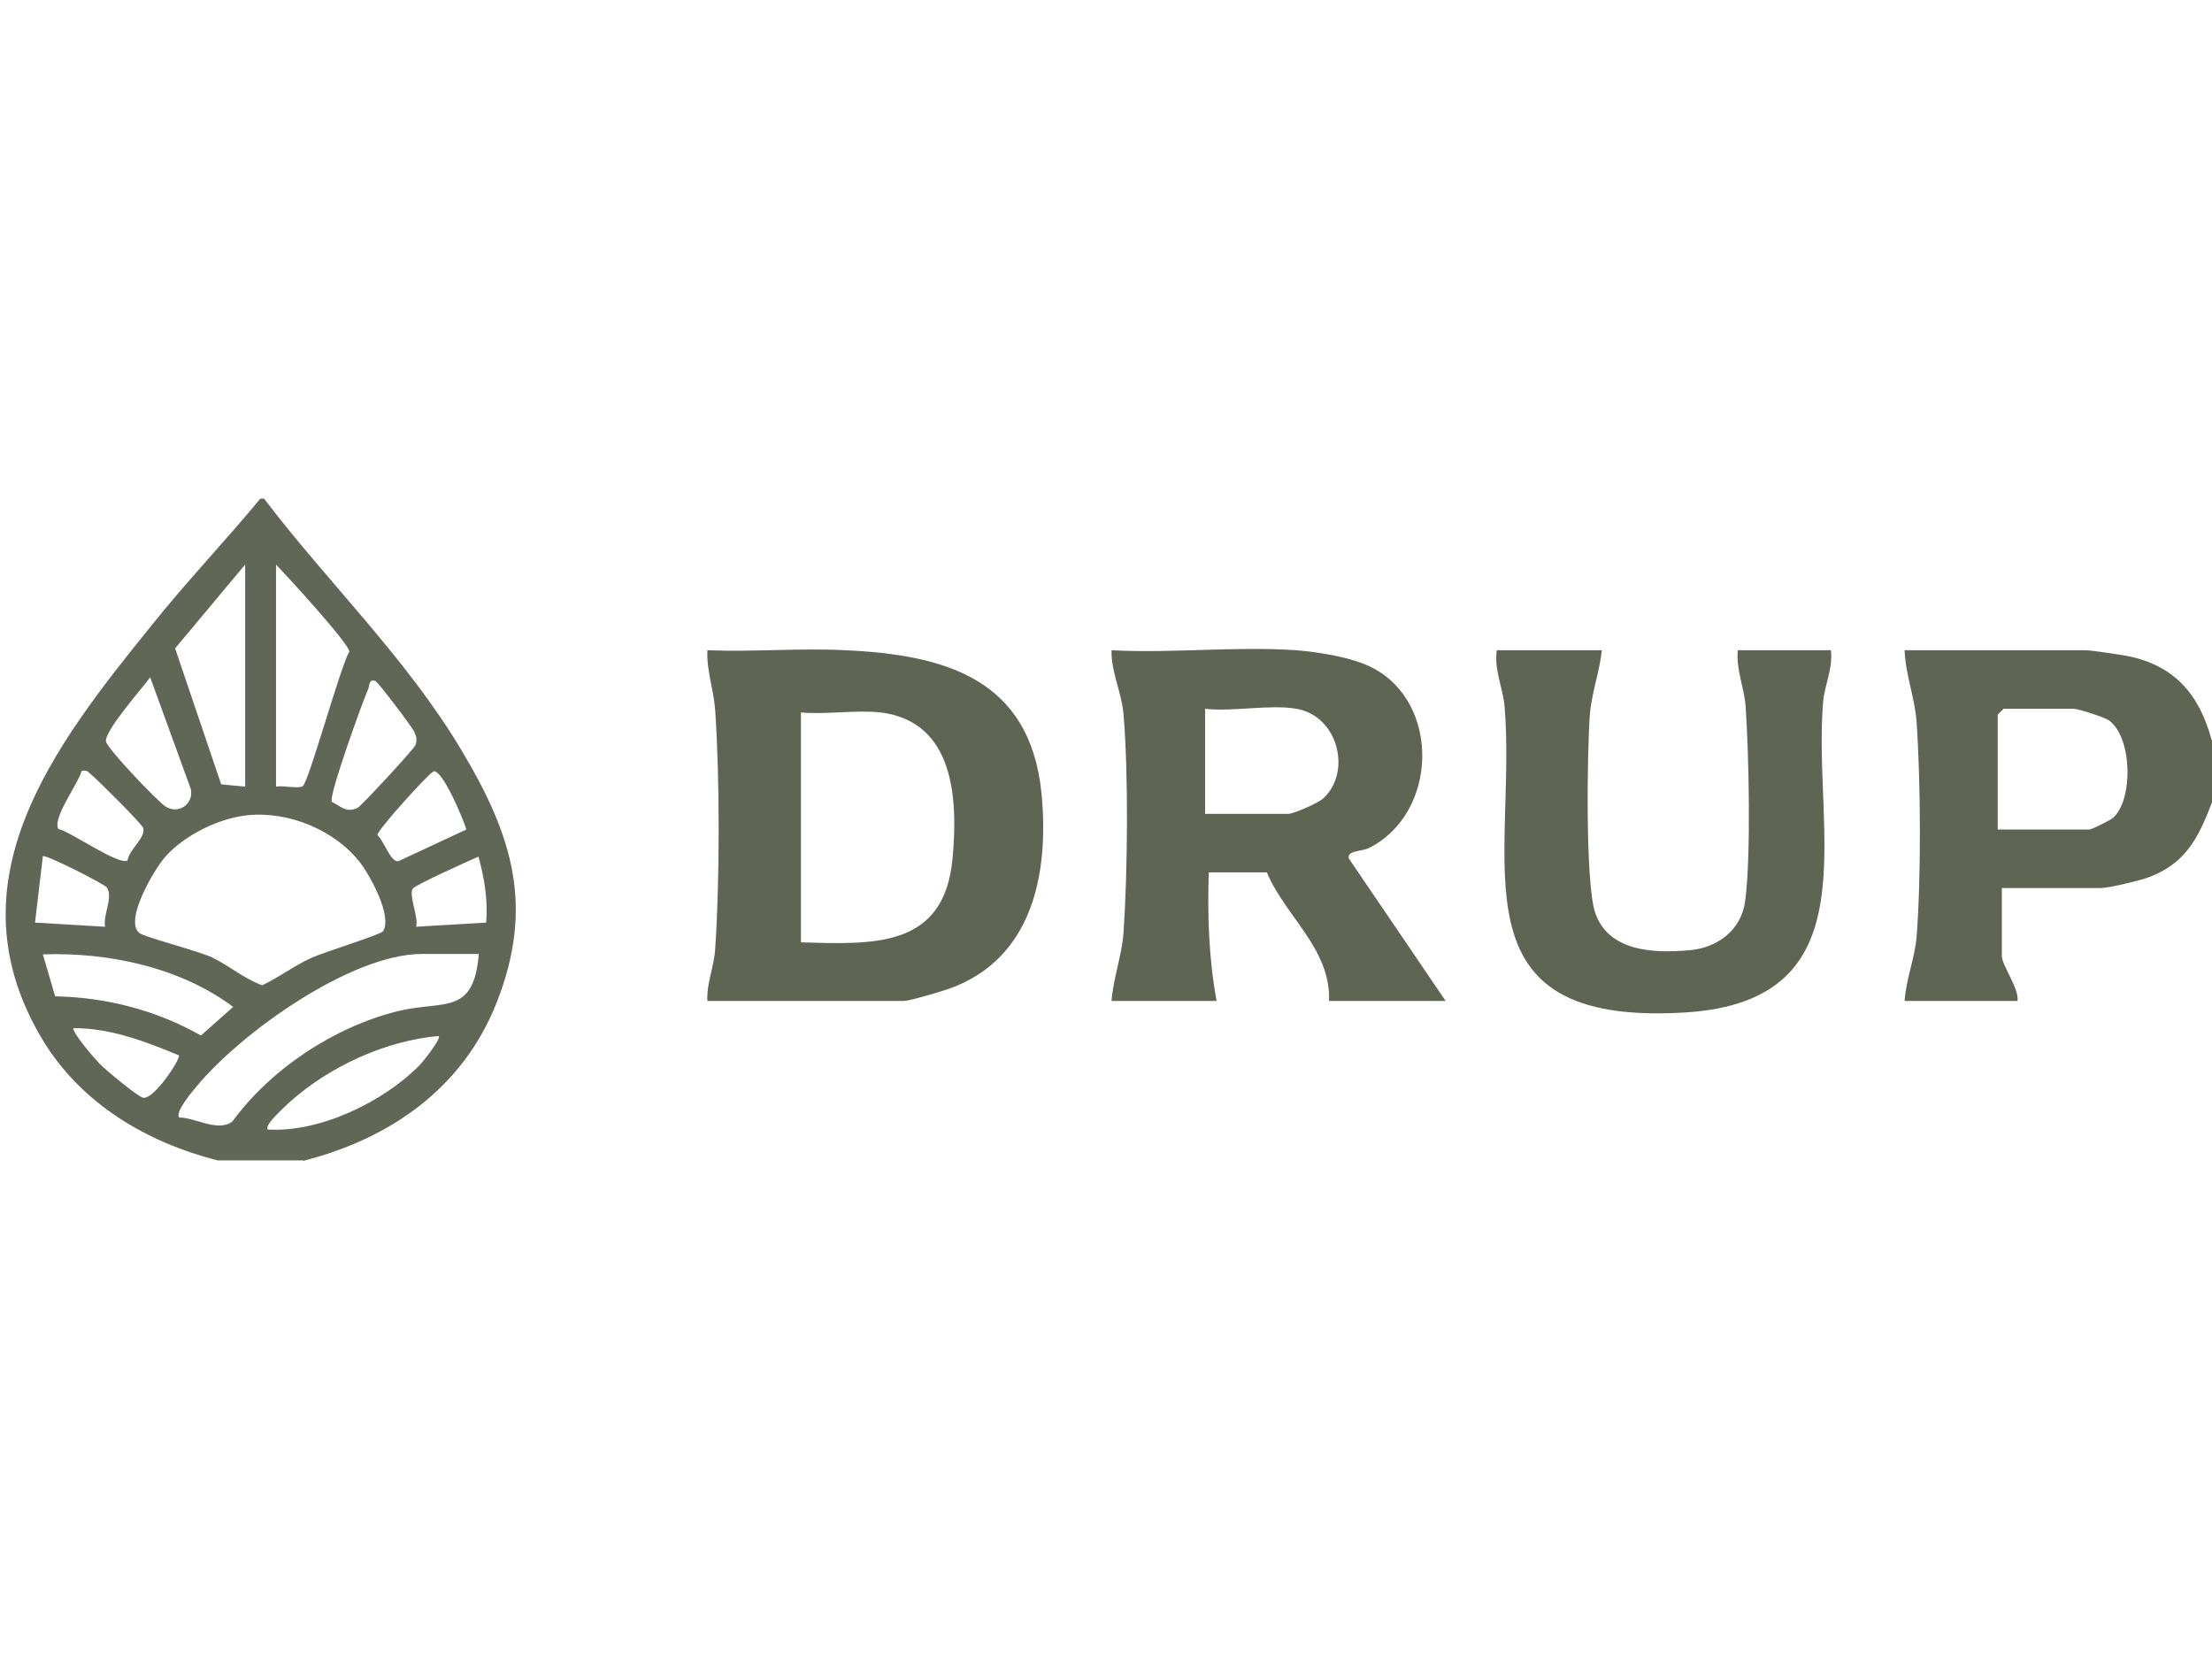 <?xml version="1.0" encoding="UTF-8"?>
<svg id="Laag_1" xmlns="http://www.w3.org/2000/svg" version="1.1" viewBox="0 0 480 360">
  <!-- Generator: Adobe Illustrator 29.8.2, SVG Export Plug-In . SVG Version: 2.1.1 Build 3)  -->
  <defs>
    <style>
      .st0 {
        fill: #5e6553;
      }

      .st1 {
        fill: #616757;
      }
    </style>
  </defs>
  <path class="st1" d="M65.8,251.8h-18.6c-15.3-3.9-29.4-12.2-37.8-25.9-20.8-34.3,2.2-63.9,23.5-90.2,7.5-9.4,15.9-18.2,23.6-27.5h.8c14,18.4,31,34.7,42.9,54.7,11,18.4,15.8,33.7,7.6,54.6-7.3,18.6-23.1,29.6-42,34.4h0ZM53.2,170.7v-48.2l-15.2,18.2,10,29.5,5.2.5ZM59.9,122.5v48.2c1.4-.3,4.9.5,5.8-.1,1.3-.9,8.1-25.8,10.1-29.2,0-1.7-13.6-16.5-15.9-18.9h0ZM32.5,147.1c-1.7,2.3-9.9,11.6-9.5,13.8.2,1.5,11.2,13,12.9,14.1,2.8,1.8,6.2-.5,5.5-3.8,0,0-8.8-24.2-8.8-24.2ZM71.8,173.9c2.1,1,3.3,2.6,5.8,1.4.8-.4,12.3-12.8,12.6-13.7.3-1.1.2-1.7-.3-2.8s-7.8-10.7-8.4-11c-1.5-.6-1.3,1-1.6,1.7-1.2,2.7-8.6,23.2-7.9,24.4h0ZM27.7,186.6c.4-2.3,3.9-4.8,3.4-6.9-.2-.8-10-10.6-11.3-11.6-.7-.6-.9-1.1-2.1-.8-.6,2.6-6.5,10.4-5,12.6,2.7.6,13.1,8,15,6.8h0ZM101.2,180c-.6-2.1-5.2-13.1-7.1-12.6-.9.2-12.3,12.8-12.2,13.8,1.5,1.4,2.8,5.8,4.5,5.7l14.8-6.9h0ZM53.8,176.9c-6.2.6-13.8,4.3-18,9.1-2.3,2.6-9,13.9-5.5,16.5,1.2.9,12.6,3.8,15.8,5.3,3.7,1.8,6.9,4.6,10.8,6,3.8-1.8,7-4.3,10.8-6,2.4-1.1,14.9-5,15.4-5.7,2.1-3.2-2.7-11.9-4.8-14.7-5.4-7.2-15.6-11.4-24.5-10.5h0ZM22.8,201.1c-.5-2.6,1.8-6.3.4-8.5-.4-.7-13.4-7.3-13.9-6.8l-1.7,14.4,15.2.9h0ZM103.8,185.9c-1.9.8-13.8,6.2-14.2,6.9-1,1.4,1.3,6.3.7,8.3l15.2-.9c.4-4.9-.4-9.7-1.7-14.4h0ZM11.9,216.2c11.1.2,22,3,31.7,8.5l7-6.2c-11.5-8.6-27.1-11.9-41.3-11.4,0,0,2.7,9.2,2.7,9.2ZM103.8,207h-12.2c-15.4,0-39.3,17.1-48.9,28.7-.9,1.1-4.8,5.6-3.8,6.8,3.5,0,8.3,3.2,11.5.9,8.4-11.5,22.2-20.6,36-24,9.9-2.4,16.4,1.1,17.5-12.4ZM38.8,229c-7.2-3-14.8-5.9-22.8-5.9-.7.6,4.8,6.9,5.5,7.6,1.3,1.4,8.2,7.1,9.5,7.5,2.3.6,8.3-8.5,7.8-9.2ZM95.3,224.8c-11.6,1-23.8,6.6-32.5,14.4-.8.8-5.6,5-4.7,5.9,11.3.7,25.1-6,32.9-13.9.7-.7,4.8-5.8,4.2-6.4h0Z"/>
  <path class="st0" d="M480,160.6v13.5c-3,7.9-5.9,13.6-14.4,16.5-1.8.6-8.1,2.1-9.7,2.1h-21.5v14.8c0,1.9,3.8,7.1,3.4,9.7h-24.5c.3-4.7,2.2-9.2,2.6-13.9,1-12.8.9-33.6,0-46.6-.4-5.4-2.4-10.2-2.6-15.6h39.2c1.3,0,7.1.9,8.9,1.2,10.4,2,15.8,8.3,18.5,18.2ZM433.6,180h19.8c.5,0,4.5-2,5.1-2.5,4.5-4,4.2-17.6-.9-21.2-1-.7-6.7-2.5-7.6-2.5h-15.2c0,0-1.3,1.2-1.3,1.3v24.9h0Z"/>
  <path class="st0" d="M153.5,217.2c-.2-3.9,1.5-7.5,1.7-11.4,1-14.6,1-37,0-51.6-.3-4.5-1.9-8.6-1.7-13.1,9.9.4,20-.5,30,0,21.6,1,40,6.2,42.5,31,1.7,17.4-1.9,35.9-19.9,42.4-1.6.6-8.8,2.7-9.9,2.7h-42.6ZM191.1,154.6c-5.4-.6-11.8.5-17.3,0v49.9c15.6.4,31.1,1.4,32.9-18.2,1.2-13,.4-29.7-15.6-31.7h0Z"/>
  <path class="st0" d="M281.3,141.1c4.8.4,12.1,1.5,16.5,3.8,14.8,7.6,14.3,31.5-.7,39.1-1.5.8-4.9.5-4.4,2.3l21,30.9h-25.3c.4-11.3-9.4-18.2-13.5-27.9h-12.6c-.3,9.4,0,18.7,1.7,27.9h-22.8c.4-5,2.2-9.7,2.6-14.8.9-13,1.1-34.5,0-47.4-.4-4.8-2.7-9.1-2.6-13.9,13.1.7,27.1-.9,40.1,0h0ZM281.3,153.8c-5.7-1-13.8.7-19.8,0v22.8h18.1c1.1,0,6.6-2.4,7.6-3.4,6.2-5.8,3.1-17.9-5.9-19.4h0Z"/>
  <path class="st0" d="M347.6,141.1c-.5,4.7-2.2,9.2-2.6,13.9-.6,8.1-1,36.3,1.1,42.9,2.8,8.6,12.7,9,20.5,8.3,6.1-.5,11.3-4.4,12.1-10.7,1.3-9.8.8-31.9.1-42.2-.3-4.1-2.1-8-1.7-12.2h20.2c.5,4-1.4,7.5-1.7,11.4-2.3,28,10.9,64.7-29.9,67.2-51.3,3.2-36.5-32.7-39.2-66.4-.4-4.2-2.3-7.9-1.7-12.2h22.8Z"/>
</svg>
